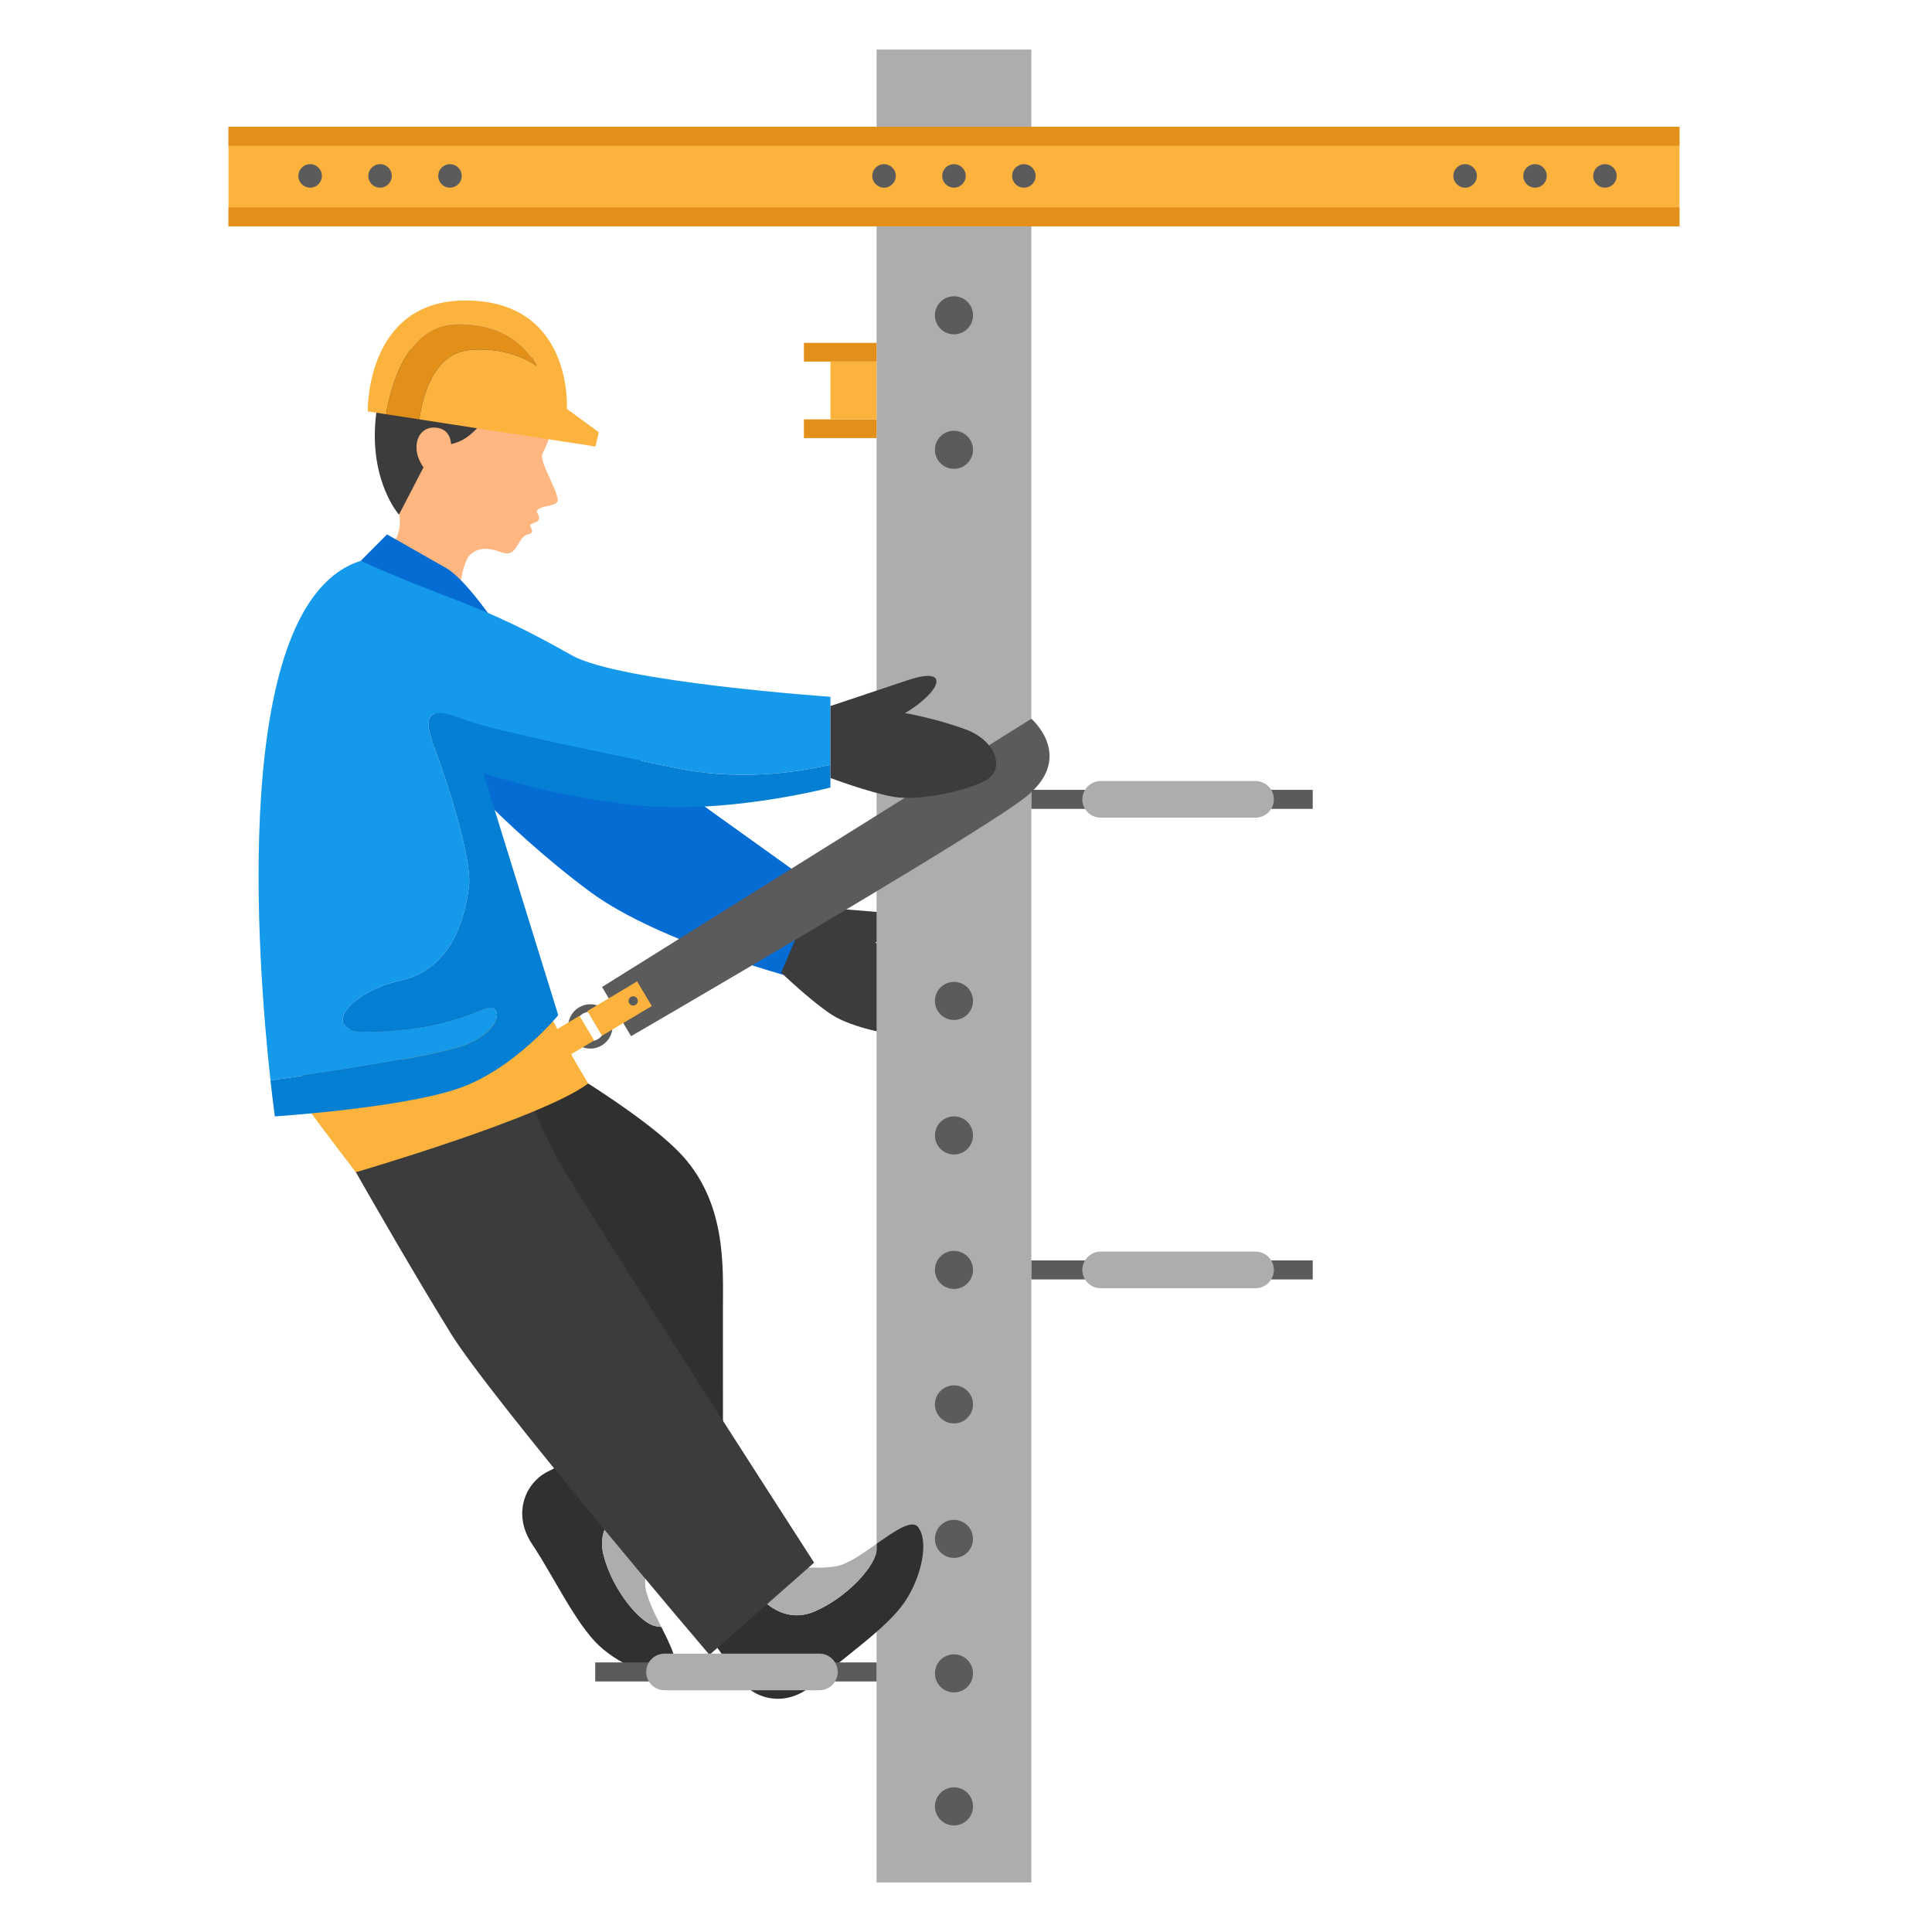 <?xml version="1.0" encoding="utf-8"?>
<!-- Generator: Adobe Illustrator 17.0.0, SVG Export Plug-In . SVG Version: 6.00 Build 0)  -->
<!DOCTYPE svg PUBLIC "-//W3C//DTD SVG 1.1//EN" "http://www.w3.org/Graphics/SVG/1.1/DTD/svg11.dtd">
<svg version="1.1" id="Layer_1" xmlns="http://www.w3.org/2000/svg" xmlns:xlink="http://www.w3.org/1999/xlink" x="0px" y="0px"
	 width="300px" height="300px" viewBox="0 0 300 300" enable-background="new 0 0 300 300" xml:space="preserve">
<g>
	<path fill="#056CD3" d="M67.368,115.846c0,0,10.508,12.462,24.299,22.657c10.97,8.109,33.163,13.752,33.163,13.752l5.252-12.211
		l-48.99-35.097C81.092,104.948,66.487,98.45,67.368,115.846z"/>
	<path fill="#3C3C3C" d="M125.695,140.75c0,0,7.768,0.636,12.703,1.041c4.934,0.405,4.719,2.015,2.508,3.129
		c-2.215,1.116-5.008,1.388-5.008,1.388s4.013,2.58,7.68,6.05c3.667,3.47,3.32,8.258-0.477,8.512
		c-3.798,0.254-10.797-1.261-13.917-3.288c-3.257-2.116-7.885-6.555-7.885-6.555L125.695,140.75z"/>
	<rect x="136.116" y="7.698" fill="#ADADAD" width="24.033" height="284.604"/>
	<rect x="35.481" y="19.689" fill="#FCB33D" width="225.305" height="15.459"/>
	<path fill="#30302E" d="M77.881,160.202c0,0,19.762,10.839,27.415,18.552c7.653,7.713,6.957,18.1,6.957,24.734
		s0.017,42.227,0.017,42.227L66.437,169.45L77.881,160.202z"/>
	<g>
		<path fill="#30302E" d="M124.83,243.362c-2.002-0.14-3.531-0.431-3.531-0.431C122.263,243.566,123.497,243.626,124.83,243.362z"/>
		<path fill="#30302E" d="M142.519,237.082c-0.975-1.17-3.605,0.671-6.403,2.638c0,0.265,0,0.545,0,0.841
			c0,2.41-4.468,7.479-9.696,9.69c-5.228,2.211-8.861-2.732-8.861-2.732s-0.054-0.545-0.049-1.279l-8.039,7.018
			c0,0,2.896,3.902,5.392,7.479c2.261,3.241,7.383,4.519,11.557,0.696c4.174-3.823,11.228-8.515,14.011-12.606
			C143.215,244.735,144.258,239.169,142.519,237.082z"/>
		<path fill="#7C7C7C" d="M117.51,246.239l3.789-3.308C117.984,240.747,117.521,244.224,117.51,246.239z"/>
		<path fill="#ADADAD" d="M117.559,247.518c0,0,3.633,4.943,8.861,2.732c5.228-2.211,9.696-7.28,9.696-9.69c0-0.296,0-0.576,0-0.841
			c-2.194,1.542-4.491,3.161-6.174,3.466c-1.684,0.305-3.54,0.286-5.112,0.176c-1.334,0.265-2.567,0.204-3.531-0.431l-3.789,3.308
			C117.506,246.973,117.559,247.518,117.559,247.518z"/>
		<path fill="#30302E" d="M104.355,259.365c1.302-0.79-0.129-3.665-1.658-6.723c-0.263-0.039-0.54-0.081-0.832-0.125
			c-2.383-0.358-6.733-5.529-8.143-11.027c-1.41-5.498,4.017-8.357,4.017-8.357s0.547,0.028,1.272,0.141l-5.748-8.991
			c0,0-4.289,2.285-8.197,4.222c-3.541,1.755-5.565,6.63-2.403,11.326c3.161,4.696,6.754,12.368,10.387,15.727
			C96.683,258.917,102.032,260.775,104.355,259.365z"/>
		<path fill="#ADADAD" d="M97.739,233.132c0,0-5.428,2.859-4.017,8.357c1.41,5.498,5.76,10.669,8.143,11.027
			c0.292,0.044,0.569,0.085,0.832,0.125c-1.2-2.399-2.46-4.911-2.511-6.62c-0.051-1.71,0.243-3.543,0.585-5.082
			c-0.064-1.358,0.179-2.569,0.95-3.428l-2.709-4.238C98.286,233.16,97.739,233.132,97.739,233.132z"/>
	</g>
	<path fill="#3C3C3C" d="M44.806,163.392c0,0,14.21,25.858,25.181,43.637c6.26,10.145,40.18,49.934,40.18,49.934l16.253-14.316
		c0,0-35-54.258-39.542-62.177c-4.541-7.919-12.046-28.216-12.046-28.216L44.806,163.392z"/>
	<g>
		<g>
			<g>
				<g>
					<path fill="#FFB680" d="M85.53,63.757c-0.3-2.541-0.797-3.816-3.144-5.978c-2.347-2.162-12.245-5.359-17.741-1.868
						c-5.496,3.492-4.621,11.474-4.183,14.224c0.498,3.12,1.632,7.06,1.628,11.279c-0.002,1.909-2.343,5.857-3.066,6.852
						c-0.003,0.004-0.006,0.006-0.008,0.009c1.679,2.709,5.256,4.182,8.189,4.883c1.66,0.396,3.129,0.449,4.54,0.311
						c-0.157-0.274-0.29-0.561-0.355-0.876c-0.23-1.11,0.575-5.571,1.645-6.483c1.519-1.295,3.056-0.979,4.924-0.322
						c2.474,0.87,2.356-2.494,4.032-2.809c1.093-0.205,0.49-0.838,0.299-1.41c0.225-0.339,1.052-0.42,1.262-0.715
						c0.514-0.72-0.345-1.136-0.164-1.519c0.456-0.965,3.327-0.611,3.214-1.732c-0.196-1.94-2.983-6.05-2.352-7.214
						C85.526,68.035,85.815,66.17,85.53,63.757z"/>
					<path fill="#3C3C3C" d="M85.426,63.003c0,0-3.224-1.782-8.333,1.09c-3.269,1.837-3.736,4.461-7.831,5.011
						c-3.527,0.474-3.249,2.977-3.249,2.977l-4.06,7.831c0,0-4.532-5.061-3.636-14.789c0.862-9.36,3.818-10.094,3.818-10.094
						s5.548-3.197,15.451-1.046c5.576,1.211,8.62,3.499,8.62,3.499S85.176,60.205,85.426,63.003z"/>
					<path fill="#FFB680" d="M70.051,69.512c0,0,0.313-3.077-2.637-3.118c-2.95-0.041-3.857,4.021-1.023,6.886
						C69.224,76.145,70.051,69.512,70.051,69.512z"/>
				</g>
			</g>
		</g>
		<path fill="#056CD3" d="M60.096,82.983l-4.081,4.106c0,0,8.537,5.942,13.252,6.395s7.591,3.233,7.591,3.233
			s-4.608-6.818-7.608-8.533C66.25,86.467,60.096,82.983,60.096,82.983z"/>
	</g>
	<g>
		<path fill="#FCB33D" d="M92.978,67.115l-4.957-3.625c0,0,1.044-16.864-15.817-16.828c-15.492,0.033-15.1,17.22-15.1,17.22
			l2.838,0.438c0.663-3.968,3.085-13.796,10.859-14.005c9.741-0.261,12.524,6.523,12.524,6.523s-3.861-3.108-10.436-2.478
			c-5.619,0.538-7.291,7.306-7.781,10.757l27.349,4.217L92.978,67.115z"/>
		<path fill="#E2901A" d="M72.888,54.358c6.575-0.629,10.436,2.478,10.436,2.478s-2.783-6.783-12.524-6.523
			c-7.775,0.208-10.196,10.037-10.859,14.005l5.166,0.797C65.597,61.664,67.269,54.896,72.888,54.358z"/>
	</g>
	<path fill="#FCB33D" d="M44.806,167.58c-0.82-0.171,10.453,14.439,10.453,14.439s29.001-8.453,36.074-13.778
		c-5.135-8.487-7.436-13.778-7.436-13.778S56.845,170.088,44.806,167.58z"/>
	<rect x="92.426" y="258.14" fill="#5B5B5B" width="43.691" height="2.957"/>
	<path fill="#ADADAD" d="M127.241,262.46h-24.059c-1.563,0-2.842-1.279-2.842-2.842l0,0c0-1.563,1.279-2.842,2.842-2.842h24.059
		c1.563,0,2.842,1.279,2.842,2.842l0,0C130.082,261.182,128.804,262.46,127.241,262.46z"/>
	<rect x="160.15" y="122.645" fill="#5B5B5B" width="43.691" height="2.957"/>
	<path fill="#ADADAD" d="M194.965,126.965h-24.06c-1.563,0-2.842-1.279-2.842-2.842l0,0c0-1.563,1.279-2.842,2.842-2.842h24.06
		c1.563,0,2.842,1.279,2.842,2.842l0,0C197.807,125.686,196.528,126.965,194.965,126.965z"/>
	<rect x="160.15" y="195.712" fill="#5B5B5B" width="43.691" height="2.957"/>
	<path fill="#ADADAD" d="M194.965,200.032h-24.06c-1.563,0-2.842-1.279-2.842-2.842l0,0c0-1.563,1.279-2.842,2.842-2.842h24.06
		c1.563,0,2.842,1.279,2.842,2.842l0,0C197.807,198.753,196.528,200.032,194.965,200.032z"/>
	<circle fill="#5B5B5B" cx="148.133" cy="259.84" r="2.957"/>
	<circle fill="#5B5B5B" cx="148.133" cy="238.957" r="2.957"/>
	<circle fill="#5B5B5B" cx="148.133" cy="218.074" r="2.957"/>
	<circle fill="#5B5B5B" cx="148.133" cy="197.19" r="2.957"/>
	<circle fill="#5B5B5B" cx="148.133" cy="176.307" r="2.957"/>
	<circle fill="#5B5B5B" cx="148.133" cy="155.423" r="2.957"/>
	<circle fill="#5B5B5B" cx="148.133" cy="69.844" r="2.957"/>
	<circle fill="#5B5B5B" cx="148.133" cy="48.96" r="2.957"/>
	<circle fill="#5B5B5B" cx="148.133" cy="280.495" r="2.957"/>
	<rect x="35.481" y="32.206" fill="#E2901A" width="225.305" height="2.942"/>
	<rect x="35.481" y="19.689" fill="#E2901A" width="225.305" height="2.942"/>
	<g>
		<circle fill="#5B5B5B" cx="48.159" cy="27.316" r="1.826"/>
		<circle fill="#5B5B5B" cx="59.016" cy="27.316" r="1.826"/>
		<circle fill="#5B5B5B" cx="69.873" cy="27.316" r="1.826"/>
	</g>
	<g>
		<circle fill="#5B5B5B" cx="227.5" cy="27.316" r="1.826"/>
		<circle fill="#5B5B5B" cx="238.357" cy="27.316" r="1.826"/>
		<circle fill="#5B5B5B" cx="249.214" cy="27.316" r="1.826"/>
	</g>
	<g>
		<circle fill="#5B5B5B" cx="137.276" cy="27.316" r="1.826"/>
		<circle fill="#5B5B5B" cx="148.133" cy="27.316" r="1.826"/>
		<circle fill="#5B5B5B" cx="158.99" cy="27.316" r="1.826"/>
	</g>
	<path fill="#5B5B5B" d="M93.488,153.259l4.503,7.639c0,0,52.771-30.622,60.999-36.917c8.228-6.295,1.16-12.372,1.16-12.372
		L93.488,153.259z"/>
	<g>
		<path fill="#5B5B5B" d="M91.667,162.828c-1.898,0-3.442-1.544-3.442-3.443c0-1.899,1.544-3.443,3.442-3.443
			c1.9,0,3.444,1.544,3.444,3.443C95.11,161.284,93.566,162.828,91.667,162.828z M91.667,157.088c-1.266,0-2.296,1.03-2.296,2.297
			c0,1.266,1.029,2.297,2.296,2.297c1.266,0,2.298-1.03,2.298-2.297C93.965,158.119,92.933,157.088,91.667,157.088z"/>
	</g>
	
		<rect x="91.662" y="154.46" transform="matrix(0.859 -0.512 0.512 0.859 -66.621 71.251)" fill="#FCB33D" width="9.002" height="4.449"/>
	
		<rect x="82.705" y="159.808" transform="matrix(0.859 -0.512 0.512 0.859 -70.617 67.42)" fill="#FCB33D" width="9.002" height="4.449"/>
	<circle fill="#5B5B5B" cx="98.318" cy="155.423" r="0.718"/>
	<g>
		<path fill="#1599EA" d="M75.04,156.684c-5.577,2.252-10.444,3.344-17.937,3.518s-3.291-6.088,5.058-7.947
			c8.349-1.86,10.088-10.316,10.65-14.534c0.562-4.218-3.345-16.307-5.443-21.875c-2.098-5.568,0.011-5.911,4.265-4.238
			c4.254,1.673,16.966,4.24,33.231,7.638c9.539,1.993,18.383,0.812,24.088-0.505v-10.546c0,0-32.789-2.261-40.154-6.436
			c-14.842-8.411-18.752-8.296-32.782-14.671c-20.498,6.458-16.011,62.616-14.016,80.673c7.617-1.065,25.427-3.684,30.204-5.507
			C78.331,159.917,78.163,155.423,75.04,156.684z"/>
		<path fill="#057FD3" d="M71.379,168.947c8.523-3.005,15.306-11.31,15.306-11.31l-11.645-37.59c0,0,13.385,4.457,26.604,5.203
			c13.219,0.747,27.308-2.965,27.308-2.965v-3.543c-5.705,1.317-14.55,2.498-24.088,0.505c-16.264-3.398-28.977-5.964-33.231-7.638
			c-4.254-1.674-6.363-1.331-4.265,4.238c2.098,5.569,6.005,17.658,5.443,21.875c-0.562,4.218-2.301,12.674-10.65,14.534
			c-8.349,1.859-12.551,8.121-5.058,7.947s12.361-1.266,17.937-3.518c3.123-1.261,3.291,3.233-2.837,5.571
			c-4.777,1.823-22.587,4.442-30.204,5.507c0.387,3.497,0.681,5.588,0.681,5.588S62.527,172.068,71.379,168.947z"/>
	</g>
	<path fill="#3C3C3C" d="M128.952,109.628c0,0,7.392-2.47,12.089-4.038c4.696-1.568,5.131-0.003,3.537,1.891
		c-1.597,1.897-4.058,3.246-4.058,3.246s4.705,0.793,9.441,2.542c4.736,1.748,6.3,6.287,2.909,8.014
		c-3.392,1.727-10.423,3.087-14.089,2.45c-3.826-0.665-9.827-2.926-9.827-2.926V109.628z"/>
	<rect x="124.83" y="53.238" fill="#E2901A" width="11.286" height="2.908"/>
	<rect x="124.83" y="65.121" fill="#E2901A" width="11.286" height="2.907"/>
	<rect x="128.952" y="56.146" fill="#FCB33D" width="7.164" height="8.969"/>
</g>
</svg>
